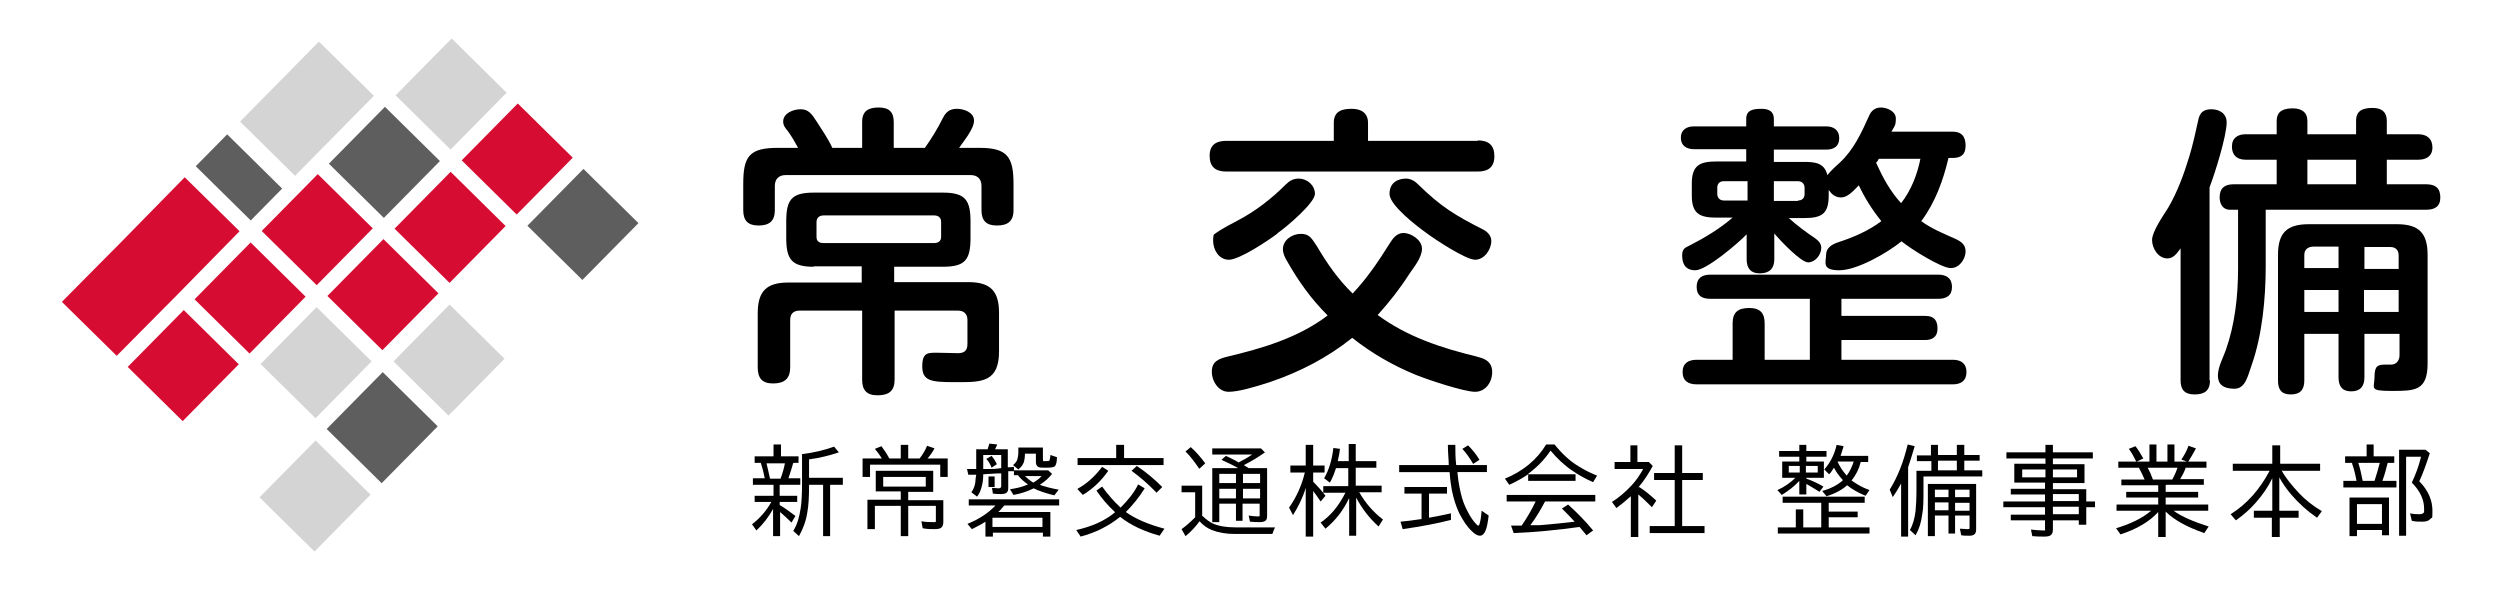 <?xml version="1.0" encoding="UTF-8"?>
<svg xmlns="http://www.w3.org/2000/svg" version="1.1" viewBox="0 0 569.8 136.1">
  <defs>
    <style>
      .cls-1 {
        fill: #d60c32;
      }

      .cls-2 {
        fill: #5e5e5e;
      }

      .cls-3 {
        display: none;
      }

      .cls-4 {
        fill: #d4d4d4;
      }
    </style>
  </defs>
  <!-- Generator: Adobe Illustrator 28.6.0, SVG Export Plug-In . SVG Version: 1.2.0 Build 709)  -->
  <g>
    <g id="base" class="cls-3">
      <rect class="cls-4" x="247.6" y="37.8" width="9.9" height="10.2"/>
      <rect class="cls-1" x="259.4" y="37.8" width="9.9" height="10.2"/>
      <rect class="cls-2" x="271.3" y="37.8" width="9.9" height="10.2"/>
      <rect class="cls-4" x="235.7" y="50" width="9.9" height="14.4"/>
      <rect class="cls-2" x="247.6" y="50" width="9.9" height="10.2"/>
      <rect class="cls-1" x="259.4" y="50" width="9.9" height="10.2"/>
      <rect class="cls-2" x="235.7" y="66.7" width="9.9" height="5.7"/>
      <rect class="cls-1" x="247.6" y="62.2" width="9.9" height="10.2"/>
      <rect class="cls-1" x="259.4" y="62.2" width="9.9" height="10.2"/>
      <rect class="cls-4" x="271.3" y="62.2" width="9.9" height="10.2"/>
      <rect class="cls-1" x="247.6" y="74.4" width="9.9" height="10.2"/>
      <rect class="cls-4" x="259.4" y="74.4" width="9.9" height="10.2"/>
      <rect class="cls-2" x="271.3" y="74.4" width="9.9" height="10.2"/>
      <polygon class="cls-1" points="235.7 74.4 235.7 86.6 235.7 88.1 235.7 96.9 245.6 96.9 245.6 88.1 245.6 86.6 245.6 74.4 235.7 74.4"/>
      <rect class="cls-1" x="247.6" y="86.6" width="9.9" height="10.2"/>
      <rect class="cls-4" x="271.3" y="86.6" width="9.9" height="10.2"/>
    </g>
    <g id="rorate">
      <g>
        <rect class="cls-4" x="93.7" y="12.6" width="18.2" height="17.6" transform="translate(15.4 79.6) rotate(-45.4)"/>
        <rect class="cls-1" x="108.7" y="27.4" width="18.2" height="17.6" transform="translate(9.4 94.7) rotate(-45.4)"/>
        <rect class="cls-2" x="123.7" y="42.2" width="18.2" height="17.6" transform="translate(3.3 109.9) rotate(-45.4)"/>
        <rect class="cls-4" x="57.1" y="15.9" width="25.6" height="17.6" transform="translate(3.3 57.2) rotate(-45.4)"/>
        <rect class="cls-2" x="78.4" y="28.1" width="18.2" height="17.6" transform="translate(-.1 73.4) rotate(-45.4)"/>
        <rect class="cls-1" x="93.4" y="42.9" width="18.2" height="17.6" transform="translate(-6.2 88.5) rotate(-45.4)"/>
        <rect class="cls-2" x="49.3" y="31.6" width="10.2" height="17.6" transform="translate(-12.5 50.8) rotate(-45.4)"/>
        <rect class="cls-1" x="63.2" y="43.5" width="18.2" height="17.6" transform="translate(-15.7 67.1) rotate(-45.4)"/>
        <rect class="cls-1" x="78.2" y="58.3" width="18.2" height="17.6" transform="translate(-21.8 82.2) rotate(-45.4)"/>
        <rect class="cls-4" x="93.2" y="73.1" width="18.2" height="17.6" transform="translate(-27.8 97.4) rotate(-45.4)"/>
        <rect class="cls-1" x="47.9" y="59" width="18.2" height="17.6" transform="translate(-31.3 60.9) rotate(-45.4)"/>
        <rect class="cls-4" x="63" y="73.8" width="18.2" height="17.6" transform="translate(-37.4 76) rotate(-45.4)"/>
        <rect class="cls-2" x="78" y="88.6" width="18.2" height="17.6" transform="translate(-43.4 91.1) rotate(-45.4)"/>
        <polygon class="cls-1" points="42.1 40.4 26.9 55.9 25.1 57.7 14.1 68.8 26.6 81.1 37.6 70 39.4 68.2 54.6 52.7 42.1 40.4"/>
        <rect class="cls-1" x="32.7" y="74.5" width="18.2" height="17.6" transform="translate(-46.9 54.6) rotate(-45.4)"/>
        <rect class="cls-4" x="62.7" y="104.1" width="18.2" height="17.6" transform="translate(-59 84.9) rotate(-45.4)"/>
      </g>
    </g>
    <g id="text">
      <g>
        <path d="M223.3,33.7c6.3,0,7.7,2.1,7.7,8.2v6c0,2.6-1.4,3.5-3.8,3.5s-3.5-1.1-3.5-3.5v-5.5c0-1.6-.9-2.5-2.5-2.5h-42.1c-1.6,0-2.5.9-2.5,2.5v5.5c0,2.5-1.3,3.5-3.7,3.5s-3.5-1.1-3.5-3.5v-6c0-6.3,1.4-8.2,7.9-8.2h4.6c-.7-1.3-1.5-2.7-2.4-3.9-.5-.6-1-1.2-1-2.1,0-1.9,2.3-2.8,4-2.8s2.5,1,3.7,2.9c1.2,1.9,2.6,3.9,3.5,5.9h6.8v-5.9c0-2.5,1.4-3.3,3.8-3.3s3.4,1.1,3.4,3.3v5.9h7.1c1.5-2.1,2.9-4.4,4.1-6.8.7-1.4,1.6-2.1,3.2-2.1s3.9.8,3.9,2.7-2.4,4.7-3.4,6.2h4.7ZM185.5,60.8c-5.1,0-6.3-1.7-6.3-6.6v-3.7c0-5,1.2-6.6,6.3-6.6h29.4c5.1,0,6.3,1.7,6.3,6.6v3.7c0,5-1.2,6.6-6.3,6.6h-11.1v3.5h16.9c5,0,7,2,7,7v8.8c0,6.8-3.8,7-8.9,7h-1.4c-5.2,0-7.2-.3-7.2-3.6s1.4-3.1,3.6-3.1,3,.1,4.5.1,2.2-.6,2.2-2.1v-5.5c0-1.3-.8-2.1-2.1-2.1h-14.5v15.7c0,2.6-1.3,3.6-3.9,3.6s-3.5-1.3-3.5-3.6v-15.7h-14.3c-1.4,0-2.1.8-2.1,2.1v10.8c0,2.6-1.3,3.7-3.9,3.7s-3.5-1.3-3.5-3.7v-12.3c0-5,2-7,6.9-7h16.8v-3.7h-11ZM187.7,49.1c-1,0-1.6.6-1.6,1.5v3.4c0,1,.6,1.4,1.6,1.4h25.2c1,0,1.6-.5,1.6-1.4v-3.4c0-1-.6-1.5-1.6-1.5h-25.2Z"/>
        <path d="M336.8,32c2.5,0,3.8,1.1,3.8,3.6s-1.4,3.5-3.8,3.5h-57.3c-2.5,0-3.8-1.1-3.8-3.6s1.5-3.4,3.8-3.4h24.5v-4.1c0-2.7,1.9-3.2,4.1-3.2s3.7,1,3.7,3.2v4.1h25ZM336.6,81.3c1.9.4,3.5,1.2,3.5,3.5s-1.5,4.5-3.9,4.5-10.4-2.6-13.6-3.9c-5.1-2.1-10-4.9-14.4-8.4-5.6,4.5-12,7.8-18.8,10.1-3.7,1.2-7.2,2.2-9.4,2.2s-3.8-2.3-3.8-4.6,1.5-2.9,3.5-3.4c8-1.9,16.2-4.3,22.9-9.4-3.7-3.7-6.6-7.7-9.2-12.3-.5-.8-1-1.8-1-2.8,0-2.1,2.1-3.5,4.1-3.5s2.5,1.1,3.7,2.9c2.3,3.9,4.8,7.5,8.1,10.7,3.2-3.4,5.8-7.2,8.3-11.2.8-1.3,1.7-2.6,3.3-2.6s4.2,1.5,4.2,3.6-2.1,4.5-3,5.9c-2.1,3.3-4.5,6.3-7.1,9.2,6.8,5,14.5,7.5,22.7,9.5ZM291.2,53.2c-2.1,1.6-8.7,6-11.1,6s-3.6-2.4-3.6-4.3.3-1.4.8-1.9c1.1-.8,3.4-2,4.9-2.8,4-2.1,7.6-4.9,10.8-8.1.8-.8,1.7-1.4,3-1.4,1.9,0,3.7,1.5,3.7,3.5s-6.4,7.5-8.6,9ZM320.4,40.7c1.2,0,2.1.6,2.9,1.4,5.1,5,8.4,7,14.7,10.2,1,.5,1.9,1.4,1.9,2.6,0,2-1.6,4.3-3.7,4.3s-9.1-4.6-11.1-6.1c-2.1-1.5-8.4-6.3-8.4-8.9s1.9-3.5,3.8-3.5Z"/>
        <path d="M423.7,42.2c-1.7,1.8-2.8,2.8-4.1,2.8s-2.1-.7-2.8-1.7v1.2c0,4.2-1.5,5.2-5.6,5.2h-3.5c1.9,1.7,3.9,3.2,6,4.6.8.6,1.4,1.2,1.4,2.2,0,1.6-1.4,3.3-3,3.3s-6.3-4.9-7.7-6.6v5.9c0,2.1-1.1,3.2-3.3,3.2s-3-1.3-3-3.2v-5.7c-2,2.1-9.2,8.2-11.7,8.2s-3-1.8-3-3.4.8-1.8,1.8-2.3c3.5-1.8,6.8-3.8,9.7-6.3h-3.7c-3.8,0-5.6-.9-5.6-5v-2.8c0-4.1,1.8-5,5.6-5h6.8v-2.8h-11.9c-1.7,0-3-.8-3-2.6s1.3-2.6,3-2.6h11.9v-1.7c0-2.1,1.7-2.3,3.5-2.3s2.8.7,2.8,2.3v1.7h11.9c1.7,0,3,.8,3,2.7s-1.3,2.6-3,2.6h-11.9v2.8h6.8c2.6,0,4.7.2,5.4,3,1-1.2,1.9-2,2.9-2.9,3.1-2.9,4.9-6.8,6.6-10.6.5-1.2,1.4-1.9,2.7-1.9s3.4.8,3.4,2.5-.3,1.7-1,3h13.9c2.1,0,3,1.1,3,3.2s-1.1,2.8-3,2.8h-.9c-1.2,5.1-3,10.1-6.2,14.4,2.3,1.7,5,2.8,7.7,4,1.3.6,2.4,1.3,2.4,2.9s-1.3,3.8-3.4,3.8-9-4.3-11.2-6.1c-3.2,2.6-10.1,6.6-14.2,6.6s-3-1.9-3-3.5,1.3-2.4,2.8-2.9c3.4-1.1,6.9-2.6,9.8-4.8-2.1-2.6-3.8-5.3-5.2-8.3ZM419.8,82h25.3c1.8,0,3.1.8,3.1,2.8s-1.3,2.8-3.1,2.8h-58.4c-1.9,0-3.2-.8-3.2-2.8s1.3-2.8,3.2-2.8h8.2v-8.3c0-2.6,1.3-3.5,3.8-3.5s3.5,1.2,3.5,3.5v8.3h10.3v-13.9h-22.7c-1.9,0-3.1-.7-3.1-2.7s1.2-2.8,3.1-2.8h52c1.8,0,3.1.8,3.1,2.8s-1.3,2.7-3.1,2.7h-22.1v3.9h19.1c2,0,2.8,1,2.8,2.9s-1.2,2.6-2.8,2.6h-19.1v4.5ZM398.3,41.3h-5.4c-1,0-1.5.6-1.5,1.5v1.4c0,.9.6,1.5,1.5,1.5h5.4v-4.5ZM409.8,45.7c1,0,1.5-.6,1.5-1.5v-1.4c0-.9-.6-1.5-1.5-1.5h-5.5v4.5h5.5ZM437.8,36.2h-9.6c-.1.3-.3.6-.6.9,1.5,3.3,3.2,6.5,5.7,9.2,2.3-2.9,3.7-6.6,4.4-10.1Z"/>
        <path d="M503.7,86.7c0,2.3-1.2,3.2-3.5,3.2s-3.2-1.1-3.2-3.2v-30.1c-.8,1.1-1.6,2.3-3,2.3-2.1,0-3.5-2.3-3.5-4.2s2.5-5.5,3.7-7.4c2.1-3.6,3.6-7.7,4.8-11.7.8-2.6,1.4-5.4,2-8.1.3-1.7,1.1-2.6,3-2.6s3.5,1,3.5,3c0,3.1-2.7,11.7-3.9,14.8v44ZM537,30.6v-3.1c0-2.4,1.7-2.9,3.8-2.9s3.2,1,3.2,2.9v3.1h7.2c1.9,0,3.2,1,3.2,3s-1.4,2.8-3.2,2.8h-7.2v5.6h9c2.1,0,3.2.9,3.2,3s-1.3,2.8-3.2,2.8h-36.6v13c0,7.2-.8,15.6-3.2,22.4-.8,2.1-1.3,5.4-3.9,5.4s-3.8-1-3.8-3,1.3-4.3,1.8-5.8c2.1-5.9,2.8-12.4,2.8-18.7v-13.3h-1.9c-1.6,0-2.3-1.4-2.3-2.8,0-2.1,1.1-3,3.2-3h9.8v-5.6h-7.1c-1.9,0-3.1-1-3.1-3s1.4-2.8,3.1-2.8h7.1v-3c0-2.4,1.7-2.9,3.7-2.9s3.3.9,3.3,2.9v3h11.1ZM525.2,86.7c0,2.1-.9,3.2-3.1,3.2s-2.9-1.2-2.9-3.2v-28.6c0-5,2-7,7-7h20.1c5,0,7,2,7,7v24.7c0,6.3-2.9,6.3-8.2,6.3s-3.9-.6-3.9-3.2.8-2.8,2.6-2.8h1.2c1.2,0,1.9-1,1.9-2.1v-4.9h-8v9.9c0,2-.9,3.2-3,3.2s-2.9-1.2-2.9-3.2v-9.9h-7.8v10.6ZM533,56.2h-5.6c-1.3,0-2.2.6-2.2,1.9v3h7.8v-5ZM525.2,66.1v5h7.8v-5h-7.8ZM525.9,36.4v5.6h11.1v-5.6h-11.1ZM546.7,61.2v-3c0-1.2-.7-1.9-1.9-1.9h-5.9v5h7.9ZM538.8,71.1h7.9v-5h-7.9v5Z"/>
      </g>
      <g>
        <path d="M177.7,110.5v2.5h4v1.4h-4v.7c1.2.7,2.4,1.6,3.6,2.5l-.9,1.5c-.9-.9-1.8-1.7-2.6-2.4v5.5h-1.6v-6.2c-1,1.8-2.2,3.4-3.8,4.9l-1-1.4c1.8-1.4,3.3-3.1,4.4-5.1h-3.8v-1.4h4.3v-2.5h-4.7v-1.5h2.7c-.2-1.1-.5-2.3-.9-3.5h-1.4v-1.5h4.3v-2.7h1.7v2.7h4v1.5h-1.2c-.3,1.1-.7,2.3-1.1,3.5h2.7v1.5h-4.4ZM174.7,105.6h0c.2.9.5,2,.8,3.5h2.4c.5-1.3.8-2.5,1-3.5h-4.3ZM184.4,110.6c0,2.6-.1,4.6-.4,6.2-.3,2-1,3.8-1.9,5.4l-1.3-1.2c.9-1.4,1.4-3.2,1.7-5.2.2-1.4.3-3.2.3-5.5v-6.8c2.6-.3,5.1-.9,7.3-1.7l1.1,1.3c-2.1.7-4.4,1.3-6.8,1.6v4.2h7.7v1.6h-2.9v11.7h-1.6v-11.7h-3.2Z"/>
        <path d="M207,104.5h2.6c.7-.9,1.3-1.9,1.7-2.9l1.7.6c-.5.9-1,1.6-1.6,2.3h4.6v4.2h-1.7v-2.8h-16v2.8h-1.7v-4.2h4.4c-.5-.8-1-1.5-1.6-2.2l1.5-.6c.6.8,1.2,1.7,1.8,2.8h2.6v-3.1h1.7v3.1ZM212.7,107.4v4.7h-5.7v1.9h8v4.9c0,.6-.1,1-.4,1.3-.3.3-.8.4-1.7.4s-1.5,0-2.6-.2l-.3-1.6c1,.2,1.9.2,2.7.2s.5,0,.6-.2c0,0,0-.2,0-.4v-3.1h-6.3v6.9h-1.7v-6.9h-5.9v5.3h-1.7v-6.7h7.6v-1.9h-5.7v-4.7h13.1ZM201.3,108.7v2.2h9.7v-2.2h-9.7Z"/>
        <path d="M228.2,107.9c-.3,0-.5,0-.8,0-2.1.1-3.2.2-3.3.2,0,1-.1,1.9-.3,2.6-.2.9-.5,1.7-1.1,2.5l-1.3-1c.5-.7.8-1.5.9-2.3,0-.5.1-1,.2-1.7-.4,0-.7,0-1,0h-.8s-.3-1.3-.3-1.3c.4,0,.8,0,1.2,0h.9v-4.5h2.6c.1-.3.2-.7.4-1.3l1.8.2c-.2.4-.3.7-.5,1.1h2.9v4.1c.3,0,.8,0,1.4-.1v.8h7.8l.9.8c-.8,1-1.7,1.8-2.8,2.5,1.1.4,2.6.8,4.3,1.1l-1,1.3c-2-.5-3.5-1-4.7-1.6-1.4.7-2.9,1.2-4.6,1.5l-.8-1.3c1.4-.2,2.8-.5,4.1-1.1-.9-.6-1.7-1.3-2.3-2.1h-.9v-.9h-.4s-.2,0-.2,0c-.3,0-.5,0-.7,0v3.8c0,.5-.1.9-.4,1.1-.2.2-.7.3-1.3.3s-1.2,0-1.8-.1l-.2-1.3c.6,0,1.1.1,1.5.1s.6-.2.6-.5v-3.3ZM227.3,116.7h12.1v5.6h-1.7v-.9h-11.4v.9h-1.7v-3.4c-.9.6-1.9,1.1-3.1,1.7l-1-1.2c2.7-1.1,4.8-2.5,6.4-4.2h-6.1v-1.4h20.6v1.4h-12.5c-.5.6-1,1.2-1.5,1.6ZM228.2,106.7v-3h-4.1v3.2c.6,0,1.1,0,1.4,0,.4,0,1.3,0,2.7-.2ZM226,106.6c-.3-.8-.7-1.5-1.2-2l1.2-.7c.5.6.9,1.2,1.2,1.9l-1.2.8ZM225.3,108.6h1.4v2.4h-1.4v-2.4ZM226.2,118v2.1h11.4v-2.1h-11.4ZM237.7,102v2.6c0,.2,0,.4.1.5,0,0,.3,0,.6,0,.5,0,.7,0,.8-.2.1-.3.2-.7.2-1.2l1.5.5c0,1.1-.2,1.8-.5,2.1-.3.2-.9.3-1.9.3s-1.6,0-1.9-.2c-.3-.2-.5-.5-.5-1.1v-1.9h-2.5c0,.8-.1,1.4-.2,1.8-.2.7-.7,1.3-1.3,1.8l-1.2-1c.5-.4.9-.9,1-1.4.1-.4.2-.9.2-1.5v-1.1h5.6ZM235.5,110c.7-.4,1.4-.9,1.9-1.5h-3.8c.5.5,1.1,1,1.9,1.5Z"/>
        <path d="M254.1,116.7c-1.6-1.5-3-3.1-4.2-4.9l1.3-.9c1.3,1.8,2.7,3.4,4.2,4.8,1.7-1.7,3.1-3.4,4-5.3l1.5.9c-1.3,2.1-2.8,3.9-4.3,5.4,2.1,1.5,5,2.8,8.8,3.8l-1.1,1.6c-3.6-1-6.6-2.4-9-4.3-2.6,2.1-5.6,3.6-9,4.5l-1-1.5c3.6-.8,6.5-2.1,8.8-4ZM256.2,104.4h9v1.6h-19.6v-1.6h8.8v-3h1.8v3ZM245.6,111.4c2.2-1.2,4-2.9,5.6-5l1.4.9c-1.6,2.3-3.5,4.1-5.8,5.5l-1.2-1.3ZM263.6,112.3c-1.9-2-3.8-3.6-5.7-5l1.2-1.1c2.1,1.4,4,3,5.8,4.8l-1.2,1.2Z"/>
        <path d="M274.2,117.7c.7.7,1.4,1.2,2.2,1.6,1.3.6,3,.9,5.2.9h9c-.2.4-.4.9-.6,1.5h-8.5c-2.1,0-3.8-.3-5.3-.9-1-.4-1.9-1-2.8-2-1,1.4-2.1,2.5-3.2,3.4l-.9-1.6c1-.7,2-1.6,3.1-2.7v-5.7h-3.1v-1.5h4.7v6.9ZM273.3,106.8c-1-1.5-2-2.8-3.1-3.9l1.2-1c1.1,1,2.2,2.2,3.3,3.7l-1.3,1.2ZM284.7,106.7h4.1v10.8c0,.6-.1,1-.4,1.2s-.7.3-1.3.3-1.3,0-2.2-.1l-.3-1.4c.7.1,1.4.2,2,.2s.4,0,.5-.2c0,0,0-.2,0-.4v-2.3h-3.9v3.9h-1.5v-3.9h-3.8v4.2h-1.6v-12.3h5.9c-1.2-.7-2.5-1.3-3.8-1.9l1-.9c1,.5,2,.9,2.9,1.5,1.2-.6,2.2-1.2,3.1-1.8h-9.1v-1.4h11.1l.9.9c-1.4,1-3,2-4.8,2.9l.3.2c.3.2.6.4.8.5ZM277.9,108v2.1h3.8v-2.1h-3.8ZM277.9,111.4v2.2h3.8v-2.2h-3.8ZM283.3,108v2.1h3.9v-2.1h-3.9ZM287.2,113.6v-2.2h-3.9v2.2h3.9Z"/>
        <path d="M297.6,111.2c-.7,2.3-1.7,4.3-2.9,6.2l-.9-1.7c1.7-2.4,2.9-5.1,3.6-8h-3.3v-1.6h3.5v-4.7h1.7v4.7h2.6v1.6h-2.6v2.1c1,1,2,2.1,2.8,3.2l-1.1,1.3c-.5-.7-1-1.5-1.7-2.4v10.4h-1.7v-11.1ZM306.6,112.3h-5v-1.5h5.7v-4.1h-2.8c-.4,1.2-.8,2.3-1.4,3.3l-1.3-1c1.1-1.9,1.8-4.2,2.1-6.9l1.5.2c-.1,1-.3,1.9-.5,2.8h2.5v-3.9h1.6v3.9h4.7v1.5h-4.7v4.1h5.9v1.5h-5.1c1.5,2.6,3.3,4.6,5.4,6.2l-1,1.6c-2.1-1.9-3.8-4.1-5.1-6.6v8.7h-1.6v-8.6c-1.3,2.8-3.1,5.1-5.4,7l-1.1-1.4c2.2-1.5,4.1-3.7,5.7-6.9Z"/>
        <path d="M332.1,106h6.8v1.6h-6.7v.3c.2,2.2.6,4,1,5.5.4,1.4,1,2.7,1.8,4.1.6,1,1.2,1.7,1.6,2.1.1.1.2.2.3.2.2,0,.3-.2.4-.7.2-.7.3-1.6.4-2.7l1.6,1.1c-.2,1.6-.4,2.7-.7,3.4-.3.8-.8,1.2-1.3,1.2s-1.1-.3-1.8-1c-1.1-1-2-2.4-2.9-4.1-.7-1.5-1.3-3.3-1.7-5.3-.2-1.1-.4-2.5-.5-4.1h-11.5v-1.6h11.3c0-1.2-.2-2.7-.2-4.6h1.7c0,1.4,0,3,.2,4.6ZM325.7,112.5v5.5c1.6-.3,3.3-.6,5-1v1.5c-3.1.8-6.8,1.5-11,2.1l-.5-1.7c1.2-.1,2.8-.3,4.8-.6v-5.8h-3.9v-1.5h9.7v1.5h-4ZM335.8,105.8c-.8-1.4-1.6-2.5-2.5-3.5l1.3-.8c1,1,1.9,2.1,2.6,3.3l-1.4.9Z"/>
        <path d="M348.3,108.1h10.8v1.5h-10.8v-1.5c-1.3.9-2.8,1.7-4.3,2.4l-1-1.4c4.1-1.7,7.3-4.3,9.4-7.8h1.9c1.7,2.1,3.6,3.9,5.7,5.1,1.1.7,2.5,1.4,4,2l-.9,1.5c-1.8-.8-3.4-1.7-4.7-2.6-1.8-1.2-3.5-2.8-5-4.6-1.4,2.1-3.1,3.8-5.1,5.3ZM352.2,114.2c-1.1,2.1-2.2,3.9-3.4,5.5h2.1c2.7-.2,5.4-.5,8-.8-1.1-1.2-2.1-2.2-2.9-3l1.4-.9c1.9,1.7,3.9,3.7,5.7,5.9l-1.5,1.1c-.7-.8-1.2-1.5-1.6-1.9-5,.7-10,1.2-15,1.4l-.6-1.7c.5,0,1.1,0,1.5,0h.9c1.2-1.7,2.3-3.6,3.2-5.5h0c0,0-6.6,0-6.6,0v-1.5h20.2v1.5h-11.5Z"/>
        <path d="M373.6,111c1.3.8,2.6,1.9,3.9,3.1l-1,1.5c-1-1-2-2-3.1-2.9v9.7h-1.7v-9.3c-1.1,1-2.2,1.9-3.3,2.7l-1-1.4c1.6-1,3.1-2.3,4.5-3.8,1.1-1.2,1.9-2.4,2.6-3.7h-6.5v-1.6h3.6v-3.8h1.6v3.8h2.6l.9.9c-1,1.8-2,3.4-3.3,4.9ZM381.7,107.8v-6.3h1.7v6.3h4.7v1.6h-4.7v10.5h5.1v1.6h-12.5v-1.6h5.7v-10.5h-4.7v-1.6h4.7Z"/>
      </g>
      <g>
        <path d="M410.1,109.6c-1.2,1.3-2.5,2.3-4,3.2l-1-1.1c1.6-.7,3-1.7,4.1-2.8h-3v-3.7h3.9v-1.1h-4.6v-1.3h4.6v-1.4h1.6v1.4h4.6v1.3h-4.6v1.1h4v3.7h-4v.2c1.2.4,2.5,1,3.9,1.8l-.9,1.2c-1.1-.7-2.1-1.3-3-1.8v2.4h-1.6v-3.2ZM416.8,120.2h9.3v1.4h-20.9v-1.4h4.1v-4.1h1.7v4.1h4.1v-5.6h-8.8v-1.4h18.7v1.4h-8.2v2h6.6v1.3h-6.6v2.2ZM410.2,106.2h-2.5v1.5h2.5v-1.5ZM411.6,106.2v1.5h2.7v-1.5h-2.7ZM420,109.4c-.8-.9-1.5-1.8-2-2.8-.4.6-.7,1.1-1.1,1.5l-1.1-1.1c1.3-1.5,2.3-3.3,2.8-5.6l1.6.3c-.3.9-.5,1.7-.7,2.2h6.3v1.4h-1.7c-.4,1.6-1.1,3-2.1,4.2,1.1.8,2.4,1.6,4.1,2.2l-.9,1.3c-1.7-.7-3.1-1.5-4.2-2.4-1.1,1-2.7,1.9-4.7,2.5l-1-1.2c1.9-.5,3.4-1.3,4.6-2.3ZM420.9,108.4c.7-.9,1.2-2,1.6-3.2h-3.7c.5,1.1,1.2,2.2,2.1,3.2Z"/>
        <path d="M434.9,106.5v15.8h-1.6v-12.1c-.6,1.1-1.2,2.1-1.9,3.1l-.7-1.7c1.7-2.7,3.1-6.1,4.1-10.3l1.6.4c-.5,1.7-1,3.3-1.5,4.8ZM440.1,103.7v-2.3h1.6v2.3h4.3v-2.3h1.7v2.3h3.5v1.3h-3.5v2.2h4.1v1.4h-13.4v2.9c0,2.5,0,4.4-.3,5.8-.2,1.7-.7,3.3-1.5,4.7l-1.3-1.2c.7-1.2,1.1-2.7,1.3-4.4.1-1.1.2-2.7.2-4.8v-4.3h3.4v-2.2h-3.3v-1.3h3.3ZM450.4,110.3v10.4c0,1-.5,1.4-1.5,1.4s-1.4,0-1.9-.1l-.3-1.5c.6,0,1.2.1,1.7.1s.4,0,.5-.2c0,0,0-.2,0-.4v-2.5h-3.3v4.1h-1.5v-4.1h-3.1v4.7h-1.6v-11.9h11ZM441,111.6v1.7h3.1v-1.7h-3.1ZM441,114.5v1.8h3.1v-1.8h-3.1ZM446,105h-4.3v2.2h4.3v-2.2ZM448.9,113.3v-1.7h-3.3v1.7h3.3ZM448.9,116.4v-1.8h-3.3v1.8h3.3Z"/>
        <path d="M466.2,105.8v-1.3h-8.9v-1.4h8.9v-1.7h1.7v1.7h9.1v1.4h-9.1v1.3h7.2v4.3h-7.2v1.4h7.6v2.8h2v1.3h-2v4h-1.7v-1h-5.9v2c0,.6-.1,1-.4,1.3-.3.3-.8.4-1.6.4s-1.7,0-2.7-.1l-.3-1.5c1,.1,1.9.2,2.7.2s.5,0,.5-.2c0,0,0-.2,0-.4v-1.7h-7.8v-1.3h7.8v-1.7h-9.5v-1.3h9.5v-1.6h-7.8v-1.3h7.8v-1.4h-7v-4.3h7ZM466.2,107h-5.3v1.8h5.3v-1.8ZM467.9,107v1.8h5.5v-1.8h-5.5ZM467.9,114.2h5.9v-1.6h-5.9v1.6ZM467.9,117.2h5.9v-1.7h-5.9v1.7Z"/>
        <path d="M493.6,110.6v1.5h7.4v1.3h-7.4v1.6h9.7v1.4h-7.9c1.9,1.4,4.6,2.5,8,3.6l-1,1.5c-4-1.4-6.9-3-8.8-4.9v5.8h-1.7v-5.7c-2,2.2-4.9,3.9-8.6,5.1l-1-1.4c3.3-1,6-2.3,8-4h-7.9v-1.4h9.5v-1.6h-7.3v-1.3h7.3v-1.5h-8.4v-1.3h5.3c-.4-.9-.8-1.8-1.3-2.7h-4.7v-1.4h7.1v-3.9h1.6v3.9h2.5v-3.9h1.6v3.9h7.3v1.4h-4.8c0,0,0,.1,0,.2-.3.8-.7,1.6-1.2,2.4h5.4v1.3h-8.6ZM486.9,105.2c-.6-1.2-1.1-2.1-1.7-2.9l1.5-.6c.6.7,1.2,1.7,1.8,2.8l-1.5.7ZM490.6,109.3h4.5c.5-.9.9-1.8,1.2-2.7h-6.8c.4.7.8,1.6,1.2,2.7ZM497.2,104.7c.6-.9,1.2-1.9,1.6-3.1l1.7.6c-.7,1.3-1.3,2.3-1.8,3.1l-1.4-.5Z"/>
        <path d="M520,107.2c1,1.8,2.4,3.5,4,5.2,1.5,1.6,3.3,3,5.2,4.1l-1.1,1.5c-2.2-1.5-4.2-3.3-5.9-5.3-1.1-1.3-2-2.6-2.7-3.9v7.6h4.4v1.6h-4.3v4.4h-1.8v-4.4h-4.1v-1.6h4.2v-7.4c-.9,1.9-2.2,3.8-3.8,5.6-1.3,1.5-2.8,2.8-4.5,4l-1.2-1.4c3.7-2.3,6.6-5.6,8.9-9.9h-8.4v-1.6h9v-4.2h1.8v4.2h9.1v1.6h-8.5Z"/>
        <path d="M540.9,104h4.8v1.5h-1.5c-.3,1.3-.7,2.7-1.2,4.1h3.2v1.5h-12.1v-1.5h3,0c-.3-1.6-.6-2.8-1-3.9v-.2h-1.6v-1.5h4.9v-2.7h1.6v2.7ZM544.5,113.4v8.6h-1.6v-1.2h-5.7v1.4h-1.7v-8.8h9ZM537.2,114.9v4.5h5.7v-4.5h-5.7ZM537.5,105.5c.4,1.2.7,2.5,1,4.1h2.7c.4-1.2.8-2.6,1.2-4.1h-4.9ZM551.6,109.9c1.9,2,2.8,4.2,2.8,6.5s-.1,1.4-.4,1.8c-.4.5-1,.7-1.9.7s-1.6,0-2.4-.2l-.4-1.7c.9.2,1.7.2,2.2.2s.9-.2,1-.5c0-.2,0-.4,0-.8,0-2-.9-4-2.8-5.9.9-1.9,1.6-3.8,2.1-5.9h-3.4v18h-1.6v-19.6h6l1,.8c-.8,2.5-1.6,4.7-2.4,6.4Z"/>
      </g>
    </g>
  </g>
</svg>